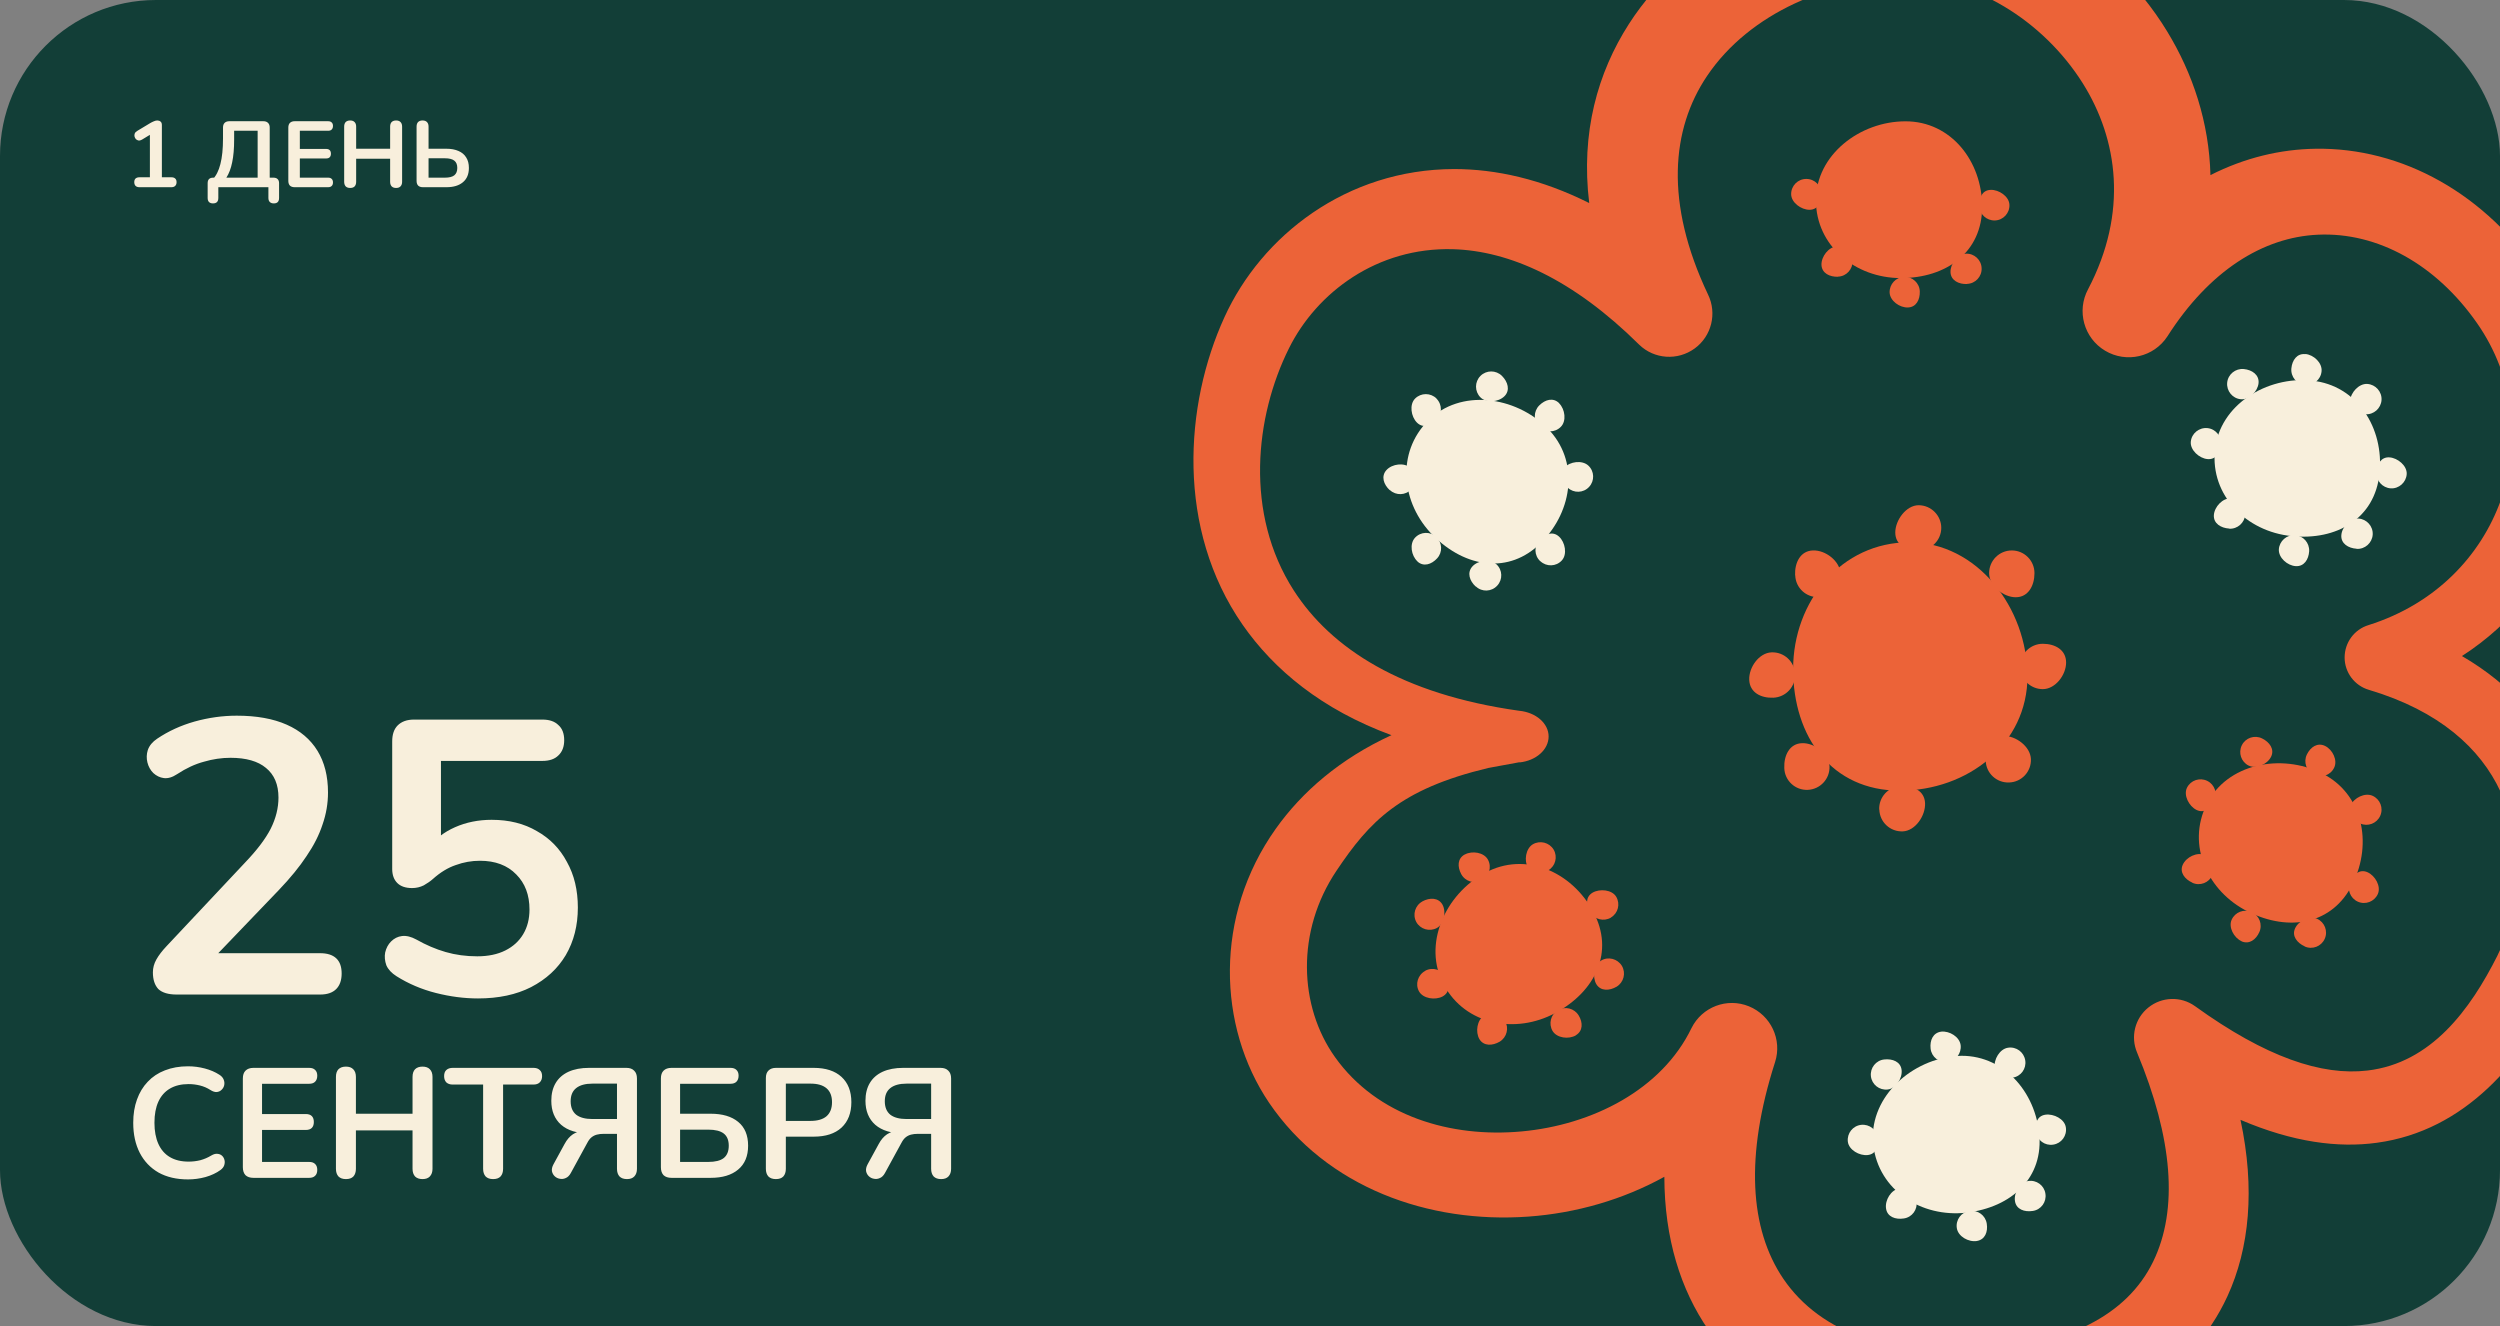 <?xml version="1.0" encoding="UTF-8"?> <svg xmlns="http://www.w3.org/2000/svg" width="641" height="340" viewBox="0 0 641 340" fill="none"><rect x="0" y="0" width="641" height="340" fill="#808080" stroke="none"/><g clip-path="url(#clip0_2230_4)"><rect width="641" height="340" rx="40" fill="#123E37"></rect><path fill-rule="evenodd" clip-rule="evenodd" d="M488.586 31.107C500.246 31.107 508.222 41.35 508.222 53.011C508.222 64.673 499.063 71.299 487.369 71.299C475.676 71.299 465.604 63.017 465.604 51.355C465.604 39.693 476.892 31.107 488.552 31.107H488.586Z" fill="#EC6338"></path><path fill-rule="evenodd" clip-rule="evenodd" d="M463.137 45.879C465.3 45.879 467.023 47.603 467.023 49.767C467.023 51.93 466.077 53.789 463.948 53.789C461.819 53.789 459.25 51.93 459.25 49.767C459.25 47.603 460.974 45.879 463.137 45.879Z" fill="#EC6338"></path><path fill-rule="evenodd" clip-rule="evenodd" d="M511.5 56.527C509.371 56.595 507.546 54.938 507.478 52.809C507.411 50.679 508.256 48.753 510.385 48.685C512.514 48.584 515.15 50.375 515.218 52.505C515.319 54.634 513.629 56.459 511.5 56.527Z" fill="#EC6338"></path><path fill-rule="evenodd" clip-rule="evenodd" d="M504.369 72.819C502.239 72.921 500.178 71.907 500.11 69.777C500.043 67.648 501.901 65.146 504.064 65.045C506.194 64.944 508.019 66.634 508.086 68.763C508.188 70.893 506.498 72.718 504.369 72.786V72.819Z" fill="#EC6338"></path><path fill-rule="evenodd" clip-rule="evenodd" d="M471.283 70.961C469.153 71.028 467.126 70.082 467.024 67.918C466.957 65.789 468.849 63.288 470.978 63.186C473.108 63.118 474.933 64.775 475 66.904C475.068 69.034 473.412 70.859 471.283 70.927V70.961Z" fill="#EC6338"></path><path fill-rule="evenodd" clip-rule="evenodd" d="M489.228 78.836C487.098 78.938 484.598 77.146 484.496 75.017C484.429 72.887 486.085 71.062 488.214 70.994C490.343 70.893 492.168 72.583 492.236 74.712C492.303 76.842 491.323 78.769 489.194 78.836H489.228Z" fill="#EC6338"></path><path fill-rule="evenodd" clip-rule="evenodd" d="M519.848 173.349C519.848 190.791 504.538 202.723 487.099 202.723C469.66 202.723 459.758 188.999 459.758 171.557C459.758 154.115 472.127 139.039 489.566 139.039C507.005 139.039 519.814 155.907 519.814 173.349H519.848Z" fill="#EC6338"></path><path fill-rule="evenodd" clip-rule="evenodd" d="M497.744 135.32C497.744 138.531 495.142 141.134 491.931 141.134C488.721 141.134 485.949 139.715 485.949 136.537C485.949 133.36 488.754 129.54 491.931 129.54C495.108 129.54 497.744 132.143 497.744 135.354V135.32Z" fill="#EC6338"></path><path fill-rule="evenodd" clip-rule="evenodd" d="M481.827 207.59C481.691 204.379 484.192 201.675 487.403 201.573C490.614 201.438 493.452 202.756 493.588 205.934C493.723 209.145 491.087 213.032 487.876 213.168C484.665 213.303 481.962 210.801 481.86 207.59H481.827Z" fill="#EC6338"></path><path fill-rule="evenodd" clip-rule="evenodd" d="M521.639 146.949C521.639 150.16 520.05 153.135 516.84 153.135C513.629 153.135 510.013 150.16 510.013 146.949C510.013 143.738 512.615 141.135 515.826 141.135C519.036 141.135 521.639 143.738 521.639 146.949Z" fill="#EC6338"></path><path fill-rule="evenodd" clip-rule="evenodd" d="M457.493 196.909C457.358 193.698 458.845 190.656 462.022 190.554C465.232 190.419 468.95 193.258 469.085 196.47C469.22 199.681 466.719 202.385 463.509 202.52C460.298 202.655 457.594 200.154 457.493 196.943V196.909Z" fill="#EC6338"></path><path fill-rule="evenodd" clip-rule="evenodd" d="M509.133 195.05C508.998 191.839 510.485 188.796 513.662 188.695C516.839 188.594 520.59 191.399 520.726 194.61C520.861 197.822 518.36 200.526 515.149 200.627C511.939 200.763 509.235 198.261 509.133 195.05Z" fill="#EC6338"></path><path fill-rule="evenodd" clip-rule="evenodd" d="M460.264 147.489C460.129 144.278 461.616 141.236 464.827 141.135C468.037 140.999 471.755 143.839 471.89 147.05C472.025 150.261 469.525 152.965 466.314 153.101C463.103 153.236 460.4 150.734 460.298 147.523L460.264 147.489Z" fill="#EC6338"></path><path fill-rule="evenodd" clip-rule="evenodd" d="M529.75 169.867C529.75 173.078 526.979 176.695 523.768 176.695C520.557 176.695 517.955 174.092 517.955 170.881C517.955 167.67 520.557 165.067 523.768 165.067C526.979 165.067 529.75 166.656 529.75 169.867Z" fill="#EC6338"></path><path fill-rule="evenodd" clip-rule="evenodd" d="M448.503 174.328C448.368 171.117 451.004 167.399 454.215 167.264C457.425 167.128 460.129 169.63 460.264 172.841C460.399 176.052 457.898 178.756 454.688 178.892C451.477 179.027 448.638 177.539 448.503 174.328Z" fill="#EC6338"></path><path fill-rule="evenodd" clip-rule="evenodd" d="M396.728 109.766C404.974 118.014 403.385 130.892 395.139 139.14C386.893 147.388 375.74 145.563 367.46 137.315C359.214 129.067 357.929 116.087 366.176 107.839C374.422 99.591 388.481 101.518 396.728 109.766Z" fill="#F8EFDC"></path><path fill-rule="evenodd" clip-rule="evenodd" d="M368.305 102.195C369.826 103.716 369.826 106.183 368.305 107.704C366.784 109.225 364.824 109.868 363.303 108.347C361.782 106.826 361.309 103.716 362.83 102.195C364.35 100.673 366.818 100.673 368.338 102.195H368.305Z" fill="#F8EFDC"></path><path fill-rule="evenodd" clip-rule="evenodd" d="M394.936 143.906C393.347 142.453 393.28 139.985 394.733 138.43C396.186 136.842 398.146 136.132 399.735 137.585C401.323 139.039 401.898 142.149 400.444 143.703C398.991 145.292 396.524 145.36 394.969 143.906H394.936Z" fill="#F8EFDC"></path><path fill-rule="evenodd" clip-rule="evenodd" d="M385.102 96.38C386.622 97.901 387.265 100.065 385.744 101.586C384.223 103.107 381.114 103.411 379.593 101.89C378.072 100.369 378.072 97.901 379.593 96.38C381.114 94.859 383.581 94.859 385.102 96.38Z" fill="#F8EFDC"></path><path fill-rule="evenodd" clip-rule="evenodd" d="M378.376 150.396C376.788 148.942 376.078 146.813 377.531 145.224C378.985 143.635 382.094 143.23 383.682 144.683C385.271 146.137 385.338 148.604 383.885 150.159C382.432 151.748 379.965 151.849 378.41 150.362L378.376 150.396Z" fill="#F8EFDC"></path><path fill-rule="evenodd" clip-rule="evenodd" d="M401.932 125.078C400.344 123.625 399.634 121.495 401.087 119.906C402.54 118.318 405.65 117.912 407.238 119.365C408.826 120.819 408.894 123.287 407.441 124.842C405.988 126.43 403.52 126.498 401.966 125.044L401.932 125.078Z" fill="#F8EFDC"></path><path fill-rule="evenodd" clip-rule="evenodd" d="M356.341 125.687C354.753 124.233 354.043 122.104 355.496 120.515C356.949 118.926 360.059 118.521 361.647 119.974C363.236 121.428 363.303 123.895 361.85 125.45C360.397 127.039 357.93 127.107 356.375 125.653L356.341 125.687Z" fill="#F8EFDC"></path><path fill-rule="evenodd" clip-rule="evenodd" d="M399.769 103.411C401.29 104.932 401.696 107.974 400.175 109.462C398.654 110.983 396.187 110.983 394.666 109.462C393.145 107.941 393.145 105.473 394.666 103.952C396.187 102.431 398.248 101.856 399.769 103.377V103.411Z" fill="#F8EFDC"></path><path fill-rule="evenodd" clip-rule="evenodd" d="M363.438 143.94C361.85 142.487 361.343 139.478 362.796 137.89C364.249 136.301 366.716 136.199 368.271 137.687C369.826 139.174 369.927 141.608 368.474 143.163C367.021 144.751 364.959 145.394 363.404 143.94H363.438Z" fill="#F8EFDC"></path><path fill-rule="evenodd" clip-rule="evenodd" d="M380.809 223.781C391.083 218.238 402.946 223.443 408.488 233.719C414.031 243.995 409.097 254.17 398.823 259.714C388.548 265.257 375.74 262.79 370.197 252.514C364.654 242.238 370.501 229.325 380.775 223.781H380.809Z" fill="#EC6338"></path><path fill-rule="evenodd" clip-rule="evenodd" d="M365.432 248.897C367.324 247.883 369.69 248.593 370.704 250.485C371.718 252.378 371.785 254.44 369.893 255.488C368 256.502 364.891 256.063 363.843 254.204C362.796 252.345 363.539 249.945 365.432 248.931V248.897Z" fill="#EC6338"></path><path fill-rule="evenodd" clip-rule="evenodd" d="M413.051 235.275C411.192 236.356 408.826 235.748 407.711 233.923C406.63 232.064 406.494 230.002 408.319 228.886C410.178 227.804 413.321 228.109 414.403 229.934C415.484 231.793 414.876 234.159 413.051 235.241V235.275Z" fill="#EC6338"></path><path fill-rule="evenodd" clip-rule="evenodd" d="M364.689 231.117C366.581 230.103 368.812 230.103 369.859 231.962C370.873 233.855 370.265 236.931 368.406 237.945C366.514 238.959 364.148 238.25 363.134 236.39C362.12 234.498 362.83 232.131 364.722 231.117H364.689Z" fill="#EC6338"></path><path fill-rule="evenodd" clip-rule="evenodd" d="M414.504 252.987C412.646 254.069 410.415 254.171 409.3 252.345C408.218 250.486 408.691 247.41 410.516 246.295C412.341 245.179 414.741 245.821 415.856 247.647C416.938 249.506 416.329 251.872 414.504 252.987Z" fill="#EC6338"></path><path fill-rule="evenodd" clip-rule="evenodd" d="M396.997 223.173C395.139 224.255 392.908 224.356 391.793 222.531C390.711 220.672 391.184 217.596 393.009 216.48C394.868 215.399 397.234 216.007 398.349 217.832C399.431 219.691 398.822 222.058 396.997 223.139V223.173Z" fill="#EC6338"></path><path fill-rule="evenodd" clip-rule="evenodd" d="M384.527 267.083C382.668 268.164 380.437 268.266 379.322 266.441C378.241 264.581 378.714 261.505 380.539 260.39C382.398 259.308 384.763 259.917 385.879 261.742C386.96 263.601 386.352 265.967 384.527 267.083Z" fill="#EC6338"></path><path fill-rule="evenodd" clip-rule="evenodd" d="M375.604 219.083C377.497 218.069 380.505 218.542 381.519 220.435C382.533 222.328 381.823 224.694 379.93 225.708C378.038 226.722 375.672 226.013 374.658 224.12C373.644 222.227 373.678 220.097 375.571 219.083H375.604Z" fill="#EC6338"></path><path fill-rule="evenodd" clip-rule="evenodd" d="M404.061 265.46C402.202 266.542 399.194 266.17 398.079 264.345C396.997 262.486 397.606 260.12 399.431 259.004C401.289 257.922 403.655 258.531 404.77 260.356C405.886 262.182 405.886 264.345 404.061 265.427V265.46Z" fill="#EC6338"></path><path fill-rule="evenodd" clip-rule="evenodd" d="M500.82 270.834C512.412 269.516 521.503 278.778 522.821 290.372C524.139 301.967 515.792 309.572 504.199 310.924C492.607 312.243 481.657 305.178 480.305 293.584C478.987 281.989 489.194 272.187 500.82 270.834Z" fill="#F8EFDC"></path><path fill-rule="evenodd" clip-rule="evenodd" d="M477.196 288.411C479.326 288.175 481.252 289.696 481.489 291.826C481.725 293.955 481.015 295.916 478.886 296.152C476.757 296.389 474.02 294.834 473.783 292.704C473.546 290.575 475.067 288.648 477.196 288.411Z" fill="#F8EFDC"></path><path fill-rule="evenodd" clip-rule="evenodd" d="M526.437 293.483C524.308 293.821 522.348 292.367 522.01 290.238C521.672 288.108 522.314 286.114 524.443 285.81C526.572 285.505 529.377 286.925 529.682 289.055C530.02 291.184 528.566 293.178 526.437 293.483Z" fill="#F8EFDC"></path><path fill-rule="evenodd" clip-rule="evenodd" d="M483.112 271.646C485.241 271.409 487.336 272.22 487.573 274.35C487.809 276.479 486.119 279.116 483.99 279.353C481.861 279.589 479.935 278.068 479.698 275.939C479.462 273.809 480.982 271.882 483.112 271.646Z" fill="#F8EFDC"></path><path fill-rule="evenodd" clip-rule="evenodd" d="M521.199 310.485C519.07 310.823 516.941 310.08 516.637 307.95C516.299 305.82 517.921 303.116 520.016 302.812C522.145 302.474 524.139 303.927 524.443 306.057C524.781 308.187 523.328 310.181 521.199 310.485Z" fill="#F8EFDC"></path><path fill-rule="evenodd" clip-rule="evenodd" d="M516.028 276.311C513.899 276.649 511.77 275.905 511.466 273.776C511.128 271.646 512.75 268.942 514.845 268.638C516.974 268.3 518.935 269.753 519.273 271.883C519.611 274.012 518.157 276.007 516.028 276.311Z" fill="#F8EFDC"></path><path fill-rule="evenodd" clip-rule="evenodd" d="M488.146 312.412C486.017 312.75 483.888 312.006 483.584 309.877C483.246 307.747 484.868 305.043 486.963 304.739C489.059 304.435 491.053 305.854 491.391 307.984C491.729 310.113 490.275 312.108 488.146 312.412Z" fill="#F8EFDC"></path><path fill-rule="evenodd" clip-rule="evenodd" d="M497.711 264.514C499.84 264.277 502.442 265.832 502.713 267.996C502.949 270.125 501.429 272.052 499.299 272.289C497.17 272.525 495.244 271.004 495.007 268.875C494.771 266.745 495.616 264.784 497.745 264.514H497.711Z" fill="#F8EFDC"></path><path fill-rule="evenodd" clip-rule="evenodd" d="M506.869 318.192C504.74 318.53 502.07 317.043 501.732 314.913C501.394 312.784 502.848 310.789 504.977 310.485C507.106 310.181 509.066 311.601 509.404 313.73C509.742 315.86 508.965 317.854 506.836 318.192H506.869Z" fill="#F8EFDC"></path><path fill-rule="evenodd" clip-rule="evenodd" d="M595.315 198.261C605.791 203.433 608.394 216.142 603.223 226.621C598.052 237.1 586.899 238.959 576.422 233.754C565.979 228.582 560.606 216.683 565.776 206.238C570.947 195.759 584.871 193.089 595.315 198.261Z" fill="#EC6338"></path><path fill-rule="evenodd" clip-rule="evenodd" d="M565.946 200.221C567.872 201.168 568.649 203.5 567.703 205.427C566.757 207.354 565.101 208.604 563.174 207.658C561.248 206.711 559.795 203.906 560.741 201.979C561.687 200.052 564.019 199.275 565.946 200.221Z" fill="#EC6338"></path><path fill-rule="evenodd" clip-rule="evenodd" d="M604.541 231.184C602.581 230.305 601.702 228.007 602.581 226.046C603.46 224.086 605.082 222.767 607.042 223.646C609.002 224.525 610.557 227.263 609.678 229.224C608.8 231.184 606.502 232.063 604.541 231.184Z" fill="#EC6338"></path><path fill-rule="evenodd" clip-rule="evenodd" d="M580.005 189.337C581.931 190.283 583.249 192.109 582.303 194.035C581.356 195.962 578.484 197.247 576.557 196.3C574.631 195.354 573.854 193.021 574.8 191.095C575.746 189.168 578.078 188.39 580.005 189.337Z" fill="#EC6338"></path><path fill-rule="evenodd" clip-rule="evenodd" d="M590.921 242.643C588.961 241.764 587.576 239.973 588.454 238.046C589.333 236.085 592.138 234.699 594.098 235.578C596.058 236.457 596.937 238.756 596.058 240.716C595.18 242.677 592.882 243.556 590.921 242.677V242.643Z" fill="#EC6338"></path><path fill-rule="evenodd" clip-rule="evenodd" d="M605.15 211.106C603.19 210.227 601.804 208.469 602.683 206.509C603.561 204.548 606.367 203.162 608.327 204.041C610.287 204.92 611.166 207.219 610.287 209.179C609.408 211.14 607.11 212.019 605.15 211.14V211.106Z" fill="#EC6338"></path><path fill-rule="evenodd" clip-rule="evenodd" d="M562.126 226.317C560.166 225.438 558.781 223.647 559.659 221.72C560.538 219.759 563.343 218.374 565.303 219.252C567.263 220.131 568.142 222.43 567.263 224.39C566.385 226.351 564.087 227.23 562.126 226.351V226.317Z" fill="#EC6338"></path><path fill-rule="evenodd" clip-rule="evenodd" d="M596.159 191.264C598.086 192.21 599.437 194.948 598.457 196.875C597.511 198.802 595.179 199.579 593.253 198.633C591.326 197.686 590.549 195.354 591.495 193.427C592.442 191.5 594.233 190.317 596.159 191.264Z" fill="#EC6338"></path><path fill-rule="evenodd" clip-rule="evenodd" d="M574.732 241.325C572.772 240.446 571.319 237.742 572.198 235.815C573.076 233.855 575.374 232.976 577.335 233.855C579.295 234.734 580.174 237.032 579.295 238.993C578.416 240.953 576.693 242.204 574.732 241.359V241.325Z" fill="#EC6338"></path><path fill-rule="evenodd" clip-rule="evenodd" d="M592.78 97.597C604.405 98.78 611.3 109.766 610.117 121.36C608.934 132.989 599.133 138.633 587.541 137.45C575.915 136.267 566.723 127.039 567.905 115.411C569.088 103.783 581.187 96.414 592.78 97.563V97.597Z" fill="#F8EFDC"></path><path fill-rule="evenodd" clip-rule="evenodd" d="M565.98 109.765C568.109 109.968 569.663 111.895 569.461 114.024C569.258 116.154 568.109 117.912 565.98 117.709C563.85 117.506 561.519 115.377 561.721 113.247C561.924 111.117 563.85 109.563 565.98 109.765Z" fill="#F8EFDC"></path><path fill-rule="evenodd" clip-rule="evenodd" d="M612.99 125.214C610.861 125.079 609.205 123.253 609.34 121.09C609.475 118.96 610.523 117.135 612.652 117.27C614.781 117.405 617.214 119.434 617.079 121.563C616.944 123.693 615.085 125.349 612.956 125.214H612.99Z" fill="#F8EFDC"></path><path fill-rule="evenodd" clip-rule="evenodd" d="M575.307 94.622C577.437 94.825 579.295 96.109 579.093 98.239C578.89 100.368 576.659 102.599 574.53 102.363C572.401 102.16 570.846 100.233 571.049 98.104C571.252 95.974 573.178 94.419 575.307 94.622Z" fill="#F8EFDC"></path><path fill-rule="evenodd" clip-rule="evenodd" d="M604.237 140.695C602.108 140.56 600.181 139.377 600.316 137.247C600.451 135.118 602.581 132.819 604.71 132.954C606.839 133.09 608.495 134.949 608.36 137.078C608.225 139.208 606.366 140.864 604.237 140.729V140.695Z" fill="#F8EFDC"></path><path fill-rule="evenodd" clip-rule="evenodd" d="M606.501 106.183C604.372 106.047 602.446 104.864 602.581 102.735C602.716 100.605 604.845 98.307 606.974 98.442C609.104 98.577 610.76 100.436 610.624 102.566C610.489 104.695 608.63 106.352 606.501 106.217V106.183Z" fill="#F8EFDC"></path><path fill-rule="evenodd" clip-rule="evenodd" d="M571.556 135.523C569.427 135.388 567.5 134.204 567.636 132.075C567.771 129.945 569.9 127.647 572.029 127.782C574.158 127.917 575.814 129.776 575.679 131.906C575.544 134.036 573.685 135.692 571.556 135.557V135.523Z" fill="#F8EFDC"></path><path fill-rule="evenodd" clip-rule="evenodd" d="M591.124 90.769C593.253 90.972 595.484 93.068 595.247 95.231C595.045 97.361 593.118 98.916 590.989 98.713C588.86 98.51 587.305 96.583 587.508 94.454C587.711 92.324 588.961 90.567 591.09 90.803L591.124 90.769Z" fill="#F8EFDC"></path><path fill-rule="evenodd" clip-rule="evenodd" d="M588.623 145.157C586.494 145.022 584.196 143.027 584.297 140.864C584.432 138.734 586.291 137.078 588.42 137.213C590.55 137.349 592.172 139.174 592.07 141.337C591.935 143.467 590.752 145.292 588.623 145.157Z" fill="#F8EFDC"></path><path fill-rule="evenodd" clip-rule="evenodd" d="M389.664 195.421L381.587 196.909C358.842 202.351 351.102 210.7 342.687 223.241C332.278 238.722 332.987 257.99 342.315 271.071C353.13 286.249 372.056 291.759 390.103 290.102C408.319 288.446 426.096 279.353 433.7 263.601C436.404 258.159 442.825 255.725 448.436 258.024C454.046 260.322 456.986 266.542 455.127 272.322C447.422 296.356 448.571 315.082 457.257 327.894C466.855 341.989 485.172 347.938 507.579 346.417C529.648 344.964 545.296 337.46 552.089 323.432C558.578 310.046 557.091 291.86 547.966 269.922C546.208 265.832 547.391 261.1 550.839 258.328C554.286 255.556 559.152 255.387 562.769 257.956C580.985 271.105 595.315 275.871 607.008 274.486C623.399 272.559 633.369 258.835 640.297 245.111C645.198 235.342 648.172 218.137 641.109 202.926C636.005 191.94 625.528 182.272 607.346 176.864C603.696 175.782 601.161 172.402 601.161 168.582C601.161 164.763 603.628 161.382 607.312 160.267C624.447 154.858 636.107 142.554 641.244 128.154C646.482 113.45 644.691 96.549 635.093 82.825C624.616 67.817 609.61 59.468 594.301 60.178C580.241 60.82 566.452 69.406 555.705 86.273C552.224 91.58 545.195 93.169 539.753 89.924C534.312 86.679 532.386 79.716 535.394 74.138C545.702 54.465 543.032 35.772 534.076 21.44C523.869 5.147 505.687 -5.906 488.62 -5.568C469.457 -5.332 448.672 3.187 437.688 19.479C428.496 33.136 426.806 52.031 437.925 75.49C440.291 80.324 438.871 86.172 434.512 89.349C430.152 92.527 424.136 92.121 420.283 88.369C403.318 71.569 387.028 64.302 372.529 63.896C353.13 63.355 337.618 74.949 330.486 89.315C321.801 106.757 319.03 131.67 331.737 151.411C341.335 166.284 359.416 178.013 389.495 182.238C393.821 182.644 397.065 185.484 397.065 188.83C397.065 192.176 393.888 195.05 389.562 195.489L389.664 195.421ZM356.848 188.526C338.902 181.934 326.634 171.726 318.59 160.165C301.557 135.625 303.652 103.85 313.96 81.304C323.457 60.482 345.188 43.411 372.833 43.344C383.513 43.344 395.206 45.913 407.475 52.065C405.278 34.048 409.637 18.634 417.647 6.161C432.518 -17.061 461.278 -30.21 488.18 -30.988C513.325 -31.495 540.902 -16.182 555.638 8.02C562.262 18.871 566.419 31.412 566.757 44.899C575.544 40.437 584.703 38.273 593.692 38.138C615.694 37.8 637.425 49.462 651.822 71.434C664.529 90.837 666.321 114.262 658.581 134.475C653.444 147.861 644.218 159.861 631.24 168.21C643.981 175.613 651.991 185.315 656.79 195.591C666.456 216.21 662.806 239.568 656.283 252.92C646.989 272.153 632.119 289.933 609.408 293.009C599.539 294.361 587.981 292.908 574.462 287.128C578.247 304.806 576.76 320.085 571.116 332.355C561.789 352.603 540.801 365.888 509.235 368.592C477.332 371.228 451.815 360.986 438.026 340.975C430.929 330.699 426.772 317.55 426.738 301.73C416.228 307.544 404.162 311.06 391.827 311.939C366.344 313.764 340.152 304.502 325.383 282.733C312.169 263.162 311.256 234.801 327.107 212.492C333.832 203.027 343.599 194.543 356.78 188.492L356.848 188.526Z" fill="#EC6338"></path><path d="M48.2 302.4C45.267 302.4 42.747 301.813 40.64 300.64C38.56 299.44 36.96 297.76 35.84 295.6C34.72 293.413 34.16 290.84 34.16 287.88C34.16 285.667 34.48 283.68 35.12 281.92C35.76 280.133 36.68 278.613 37.88 277.36C39.08 276.08 40.547 275.107 42.28 274.44C44.04 273.747 46.013 273.4 48.2 273.4C49.667 273.4 51.107 273.587 52.52 273.96C53.933 274.333 55.173 274.867 56.24 275.56C56.8 275.907 57.173 276.333 57.36 276.84C57.547 277.32 57.587 277.8 57.48 278.28C57.373 278.733 57.147 279.12 56.8 279.44C56.48 279.76 56.067 279.947 55.56 280C55.08 280.027 54.547 279.853 53.96 279.48C53.133 278.947 52.24 278.56 51.28 278.32C50.32 278.08 49.347 277.96 48.36 277.96C46.467 277.96 44.867 278.347 43.56 279.12C42.253 279.893 41.267 281.013 40.6 282.48C39.933 283.947 39.6 285.747 39.6 287.88C39.6 289.987 39.933 291.787 40.6 293.28C41.267 294.773 42.253 295.907 43.56 296.68C44.867 297.453 46.467 297.84 48.36 297.84C49.373 297.84 50.373 297.72 51.36 297.48C52.347 297.213 53.28 296.813 54.16 296.28C54.747 295.933 55.267 295.787 55.72 295.84C56.2 295.867 56.6 296.027 56.92 296.32C57.24 296.613 57.453 296.987 57.56 297.44C57.667 297.867 57.64 298.32 57.48 298.8C57.32 299.253 57 299.653 56.52 300C55.453 300.773 54.173 301.373 52.68 301.8C51.213 302.2 49.72 302.4 48.2 302.4ZM64.987 302C64.108 302 63.428 301.773 62.947 301.32C62.494 300.84 62.267 300.16 62.267 299.28V276.52C62.267 275.64 62.494 274.973 62.947 274.52C63.428 274.04 64.108 273.8 64.987 273.8H79.267C79.934 273.8 80.441 273.973 80.787 274.32C81.161 274.667 81.347 275.16 81.347 275.8C81.347 276.467 81.161 276.987 80.787 277.36C80.441 277.707 79.934 277.88 79.267 277.88H67.188V285.64H78.388C79.081 285.64 79.601 285.813 79.948 286.16C80.294 286.507 80.468 287.013 80.468 287.68C80.468 288.347 80.294 288.853 79.948 289.2C79.601 289.547 79.081 289.72 78.388 289.72H67.188V297.92H79.267C79.934 297.92 80.441 298.093 80.787 298.44C81.161 298.787 81.347 299.293 81.347 299.96C81.347 300.627 81.161 301.133 80.787 301.48C80.441 301.827 79.934 302 79.267 302H64.987ZM88.695 302.32C87.868 302.32 87.228 302.093 86.775 301.64C86.348 301.16 86.135 300.507 86.135 299.68V276.12C86.135 275.267 86.348 274.613 86.775 274.16C87.228 273.707 87.868 273.48 88.695 273.48C89.521 273.48 90.148 273.707 90.575 274.16C91.028 274.613 91.255 275.267 91.255 276.12V285.56H105.775V276.12C105.775 275.267 105.988 274.613 106.415 274.16C106.868 273.707 107.508 273.48 108.335 273.48C109.161 273.48 109.788 273.707 110.215 274.16C110.668 274.613 110.895 275.267 110.895 276.12V299.68C110.895 300.507 110.668 301.16 110.215 301.64C109.788 302.093 109.161 302.32 108.335 302.32C107.508 302.32 106.868 302.093 106.415 301.64C105.988 301.16 105.775 300.507 105.775 299.68V289.84H91.255V299.68C91.255 300.507 91.041 301.16 90.615 301.64C90.188 302.093 89.548 302.32 88.695 302.32ZM126.432 302.32C125.606 302.32 124.966 302.093 124.512 301.64C124.086 301.16 123.872 300.507 123.872 299.68V278.08H116.072C115.379 278.08 114.832 277.893 114.432 277.52C114.059 277.12 113.872 276.587 113.872 275.92C113.872 275.227 114.059 274.707 114.432 274.36C114.832 273.987 115.379 273.8 116.072 273.8H136.792C137.486 273.8 138.019 273.987 138.392 274.36C138.792 274.707 138.992 275.227 138.992 275.92C138.992 276.587 138.792 277.12 138.392 277.52C138.019 277.893 137.486 278.08 136.792 278.08H128.992V299.68C128.992 300.507 128.779 301.16 128.352 301.64C127.926 302.093 127.286 302.32 126.432 302.32ZM160.756 302.32C159.929 302.32 159.289 302.093 158.836 301.64C158.409 301.16 158.196 300.507 158.196 299.68V290.72H154.756C154.116 290.72 153.543 290.787 153.036 290.92C152.529 291.053 152.076 291.28 151.676 291.6C151.276 291.92 150.916 292.387 150.596 293L146.356 300.76C146.009 301.4 145.583 301.827 145.076 302.04C144.569 302.28 144.063 302.347 143.556 302.24C143.049 302.16 142.609 301.947 142.236 301.6C141.863 301.253 141.623 300.813 141.516 300.28C141.436 299.747 141.569 299.16 141.916 298.52L144.756 293.32C145.343 292.227 146.049 291.4 146.876 290.84C147.703 290.28 148.663 290 149.756 290H151.116L151.036 290.6C147.969 290.6 145.583 289.867 143.876 288.4C142.196 286.907 141.356 284.853 141.356 282.24C141.356 280.453 141.729 278.933 142.476 277.68C143.223 276.427 144.316 275.467 145.756 274.8C147.223 274.133 148.983 273.8 151.036 273.8H160.596C161.476 273.8 162.143 274.04 162.596 274.52C163.076 274.973 163.316 275.64 163.316 276.52V299.68C163.316 300.507 163.089 301.16 162.636 301.64C162.209 302.093 161.583 302.32 160.756 302.32ZM151.916 286.92H158.196V277.84H151.916C150.076 277.84 148.676 278.227 147.716 279C146.783 279.747 146.316 280.867 146.316 282.36C146.316 283.88 146.783 285.027 147.716 285.8C148.676 286.547 150.076 286.92 151.916 286.92ZM172.175 302C171.295 302 170.615 301.773 170.135 301.32C169.682 300.84 169.455 300.16 169.455 299.28V276.52C169.455 275.64 169.682 274.973 170.135 274.52C170.615 274.04 171.295 273.8 172.175 273.8H187.295C187.962 273.8 188.468 273.973 188.815 274.32C189.188 274.667 189.375 275.16 189.375 275.8C189.375 276.467 189.188 276.987 188.815 277.36C188.468 277.707 187.962 277.88 187.295 277.88H174.375V285.56H182.215C185.228 285.56 187.575 286.253 189.255 287.64C190.962 289.027 191.815 291.067 191.815 293.76C191.815 296.427 190.962 298.467 189.255 299.88C187.575 301.293 185.228 302 182.215 302H172.175ZM174.375 297.92H181.575C183.388 297.92 184.722 297.587 185.575 296.92C186.428 296.227 186.855 295.173 186.855 293.76C186.855 292.347 186.428 291.307 185.575 290.64C184.722 289.973 183.388 289.64 181.575 289.64H174.375V297.92ZM198.929 302.32C198.102 302.32 197.462 302.093 197.009 301.64C196.582 301.16 196.369 300.507 196.369 299.68V276.4C196.369 275.547 196.596 274.907 197.049 274.48C197.502 274.027 198.142 273.8 198.969 273.8H208.609C211.702 273.8 214.089 274.573 215.769 276.12C217.449 277.667 218.289 279.827 218.289 282.6C218.289 285.373 217.449 287.547 215.769 289.12C214.089 290.667 211.702 291.44 208.609 291.44H201.489V299.68C201.489 300.507 201.276 301.16 200.849 301.64C200.422 302.093 199.782 302.32 198.929 302.32ZM201.489 287.4H207.809C209.622 287.4 210.996 287 211.929 286.2C212.862 285.373 213.329 284.173 213.329 282.6C213.329 281.027 212.862 279.84 211.929 279.04C210.996 278.24 209.622 277.84 207.809 277.84H201.489V287.4ZM241.303 302.32C240.476 302.32 239.836 302.093 239.383 301.64C238.956 301.16 238.743 300.507 238.743 299.68V290.72H235.303C234.663 290.72 234.089 290.787 233.583 290.92C233.076 291.053 232.623 291.28 232.223 291.6C231.823 291.92 231.463 292.387 231.143 293L226.903 300.76C226.556 301.4 226.129 301.827 225.623 302.04C225.116 302.28 224.609 302.347 224.103 302.24C223.596 302.16 223.156 301.947 222.783 301.6C222.409 301.253 222.169 300.813 222.063 300.28C221.983 299.747 222.116 299.16 222.463 298.52L225.303 293.32C225.889 292.227 226.596 291.4 227.423 290.84C228.249 290.28 229.209 290 230.303 290H231.663L231.583 290.6C228.516 290.6 226.129 289.867 224.423 288.4C222.743 286.907 221.903 284.853 221.903 282.24C221.903 280.453 222.276 278.933 223.023 277.68C223.769 276.427 224.863 275.467 226.303 274.8C227.769 274.133 229.529 273.8 231.583 273.8H241.143C242.023 273.8 242.689 274.04 243.143 274.52C243.623 274.973 243.863 275.64 243.863 276.52V299.68C243.863 300.507 243.636 301.16 243.183 301.64C242.756 302.093 242.129 302.32 241.303 302.32ZM232.463 286.92H238.743V277.84H232.463C230.623 277.84 229.223 278.227 228.263 279C227.329 279.747 226.863 280.867 226.863 282.36C226.863 283.88 227.329 285.027 228.263 285.8C229.223 286.547 230.623 286.92 232.463 286.92Z" fill="#F8EFDC"></path><path d="M35.744 48C35.328 48 35 47.888 34.76 47.664C34.536 47.424 34.424 47.104 34.424 46.704C34.424 46.288 34.536 45.976 34.76 45.768C35 45.56 35.328 45.456 35.744 45.456H38.432V33.672H39.92L36.392 35.808C36.088 35.984 35.8 36.056 35.528 36.024C35.272 35.976 35.048 35.864 34.856 35.688C34.68 35.496 34.56 35.272 34.496 35.016C34.432 34.76 34.448 34.504 34.544 34.248C34.656 33.976 34.864 33.752 35.168 33.576L38.48 31.584C38.8 31.392 39.12 31.232 39.44 31.104C39.76 30.96 40.056 30.888 40.328 30.888C40.664 30.888 40.944 30.984 41.168 31.176C41.392 31.352 41.504 31.648 41.504 32.064V45.456H43.952C44.368 45.456 44.688 45.56 44.912 45.768C45.152 45.976 45.272 46.288 45.272 46.704C45.272 47.12 45.152 47.44 44.912 47.664C44.688 47.888 44.368 48 43.952 48H35.744ZM54.61 52.152C54.162 52.152 53.818 52.032 53.578 51.792C53.354 51.552 53.242 51.208 53.242 50.76V46.968C53.242 46.024 53.722 45.552 54.682 45.552H56.314L54.49 46.032C55.402 45.12 56.074 43.8 56.506 42.072C56.954 40.344 57.178 38.152 57.178 35.496V32.712C57.178 32.184 57.314 31.784 57.586 31.512C57.874 31.224 58.282 31.08 58.81 31.08H67.522C68.05 31.08 68.45 31.224 68.722 31.512C69.01 31.784 69.154 32.184 69.154 32.712V46.704L68.002 45.552H70.114C70.578 45.552 70.93 45.672 71.17 45.912C71.426 46.152 71.554 46.504 71.554 46.968V50.76C71.554 51.688 71.106 52.152 70.21 52.152C69.762 52.152 69.418 52.032 69.178 51.792C68.938 51.552 68.818 51.208 68.818 50.76V48H55.978V50.76C55.978 51.688 55.522 52.152 54.61 52.152ZM58.042 45.552H66.058V33.528H60.034V35.784C60.034 38.088 59.866 40.032 59.53 41.616C59.21 43.2 58.714 44.512 58.042 45.552ZM75.558 48C75.03 48 74.622 47.864 74.334 47.592C74.062 47.304 73.926 46.896 73.926 46.368V32.712C73.926 32.184 74.062 31.784 74.334 31.512C74.622 31.224 75.03 31.08 75.558 31.08H84.126C84.526 31.08 84.83 31.184 85.038 31.392C85.262 31.6 85.374 31.896 85.374 32.28C85.374 32.68 85.262 32.992 85.038 33.216C84.83 33.424 84.526 33.528 84.126 33.528H76.878V38.184H83.598C84.014 38.184 84.326 38.288 84.534 38.496C84.742 38.704 84.846 39.008 84.846 39.408C84.846 39.808 84.742 40.112 84.534 40.32C84.326 40.528 84.014 40.632 83.598 40.632H76.878V45.552H84.126C84.526 45.552 84.83 45.656 85.038 45.864C85.262 46.072 85.374 46.376 85.374 46.776C85.374 47.176 85.262 47.48 85.038 47.688C84.83 47.896 84.526 48 84.126 48H75.558ZM89.782 48.192C89.286 48.192 88.902 48.056 88.63 47.784C88.374 47.496 88.246 47.104 88.246 46.608V32.472C88.246 31.96 88.374 31.568 88.63 31.296C88.902 31.024 89.286 30.888 89.782 30.888C90.278 30.888 90.654 31.024 90.91 31.296C91.182 31.568 91.318 31.96 91.318 32.472V38.136H100.03V32.472C100.03 31.96 100.158 31.568 100.414 31.296C100.686 31.024 101.07 30.888 101.566 30.888C102.062 30.888 102.438 31.024 102.694 31.296C102.966 31.568 103.102 31.96 103.102 32.472V46.608C103.102 47.104 102.966 47.496 102.694 47.784C102.438 48.056 102.062 48.192 101.566 48.192C101.07 48.192 100.686 48.056 100.414 47.784C100.158 47.496 100.03 47.104 100.03 46.608V40.704H91.318V46.608C91.318 47.104 91.19 47.496 90.934 47.784C90.678 48.056 90.294 48.192 89.782 48.192ZM108.441 48C107.913 48 107.505 47.864 107.217 47.592C106.945 47.304 106.809 46.896 106.809 46.368V32.472C106.809 31.96 106.937 31.568 107.193 31.296C107.465 31.024 107.849 30.888 108.345 30.888C108.841 30.888 109.217 31.024 109.473 31.296C109.745 31.568 109.881 31.96 109.881 32.472V38.136H114.465C115.665 38.136 116.697 38.328 117.561 38.712C118.425 39.08 119.081 39.632 119.529 40.368C119.993 41.088 120.225 41.984 120.225 43.056C120.225 44.656 119.713 45.88 118.689 46.728C117.681 47.576 116.273 48 114.465 48H108.441ZM109.881 45.552H114.081C115.169 45.552 115.969 45.352 116.481 44.952C116.993 44.536 117.249 43.904 117.249 43.056C117.249 42.208 116.993 41.584 116.481 41.184C115.969 40.784 115.169 40.584 114.081 40.584H109.881V45.552Z" fill="#F8EFDC"></path><path d="M45.3 255C43.167 255 41.6 254.533 40.6 253.6C39.667 252.6 39.2 251.167 39.2 249.3C39.2 248.167 39.5 247.067 40.1 246C40.7 244.933 41.567 243.8 42.7 242.6L62.8 221.2C65.867 218 68.067 215.1 69.4 212.5C70.733 209.833 71.4 207.167 71.4 204.5C71.4 201.167 70.333 198.633 68.2 196.9C66.133 195.167 63.1 194.3 59.1 194.3C56.833 194.3 54.567 194.633 52.3 195.3C50.033 195.9 47.733 196.967 45.4 198.5C44.2 199.3 43.067 199.633 42 199.5C41 199.367 40.1 198.933 39.3 198.2C38.567 197.467 38.067 196.567 37.8 195.5C37.533 194.433 37.567 193.367 37.9 192.3C38.3 191.167 39.1 190.2 40.3 189.4C43.167 187.467 46.367 186 49.9 185C53.5 184 57.1 183.5 60.7 183.5C65.767 183.5 70.033 184.267 73.5 185.8C76.967 187.333 79.6 189.567 81.4 192.5C83.2 195.433 84.1 199 84.1 203.2C84.1 206 83.633 208.733 82.7 211.4C81.833 214.067 80.467 216.767 78.6 219.5C76.8 222.233 74.433 225.133 71.5 228.2L52.7 247.8V244.4H82.1C83.9 244.4 85.267 244.833 86.2 245.7C87.133 246.567 87.6 247.867 87.6 249.6C87.6 251.333 87.133 252.667 86.2 253.6C85.267 254.533 83.9 255 82.1 255H45.3ZM122.561 256C119.028 256 115.428 255.533 111.761 254.6C108.094 253.667 104.728 252.233 101.661 250.3C100.394 249.5 99.528 248.567 99.061 247.5C98.661 246.367 98.561 245.267 98.761 244.2C99.028 243.067 99.528 242.133 100.261 241.4C101.061 240.6 101.994 240.133 103.061 240C104.194 239.867 105.428 240.167 106.761 240.9C109.228 242.3 111.728 243.367 114.261 244.1C116.794 244.833 119.494 245.2 122.361 245.2C125.161 245.2 127.561 244.7 129.561 243.7C131.561 242.7 133.094 241.3 134.161 239.5C135.228 237.7 135.761 235.6 135.761 233.2C135.761 229.467 134.628 226.467 132.361 224.2C130.094 221.867 126.994 220.7 123.061 220.7C120.928 220.7 118.861 221.067 116.861 221.8C114.861 222.467 112.894 223.667 110.961 225.4C110.361 225.933 109.594 226.467 108.661 227C107.728 227.467 106.728 227.7 105.661 227.7C103.994 227.7 102.728 227.267 101.861 226.4C100.994 225.533 100.561 224.333 100.561 222.8V190.1C100.561 188.3 101.028 186.933 101.961 186C102.961 185 104.361 184.5 106.161 184.5H139.061C140.861 184.5 142.228 184.967 143.161 185.9C144.161 186.767 144.661 188.067 144.661 189.8C144.661 191.467 144.161 192.767 143.161 193.7C142.228 194.633 140.861 195.1 139.061 195.1H113.061V217.5H109.761C111.494 215.167 113.794 213.367 116.661 212.1C119.528 210.833 122.661 210.2 126.061 210.2C130.528 210.2 134.394 211.167 137.661 213.1C140.994 214.967 143.561 217.6 145.361 221C147.228 224.333 148.161 228.233 148.161 232.7C148.161 237.3 147.128 241.367 145.061 244.9C142.994 248.367 140.028 251.1 136.161 253.1C132.361 255.033 127.828 256 122.561 256Z" fill="#F8EFDC"></path></g><defs><clipPath id="clip0_2230_4"><rect width="641" height="340" rx="40" fill="white"></rect></clipPath></defs></svg> 